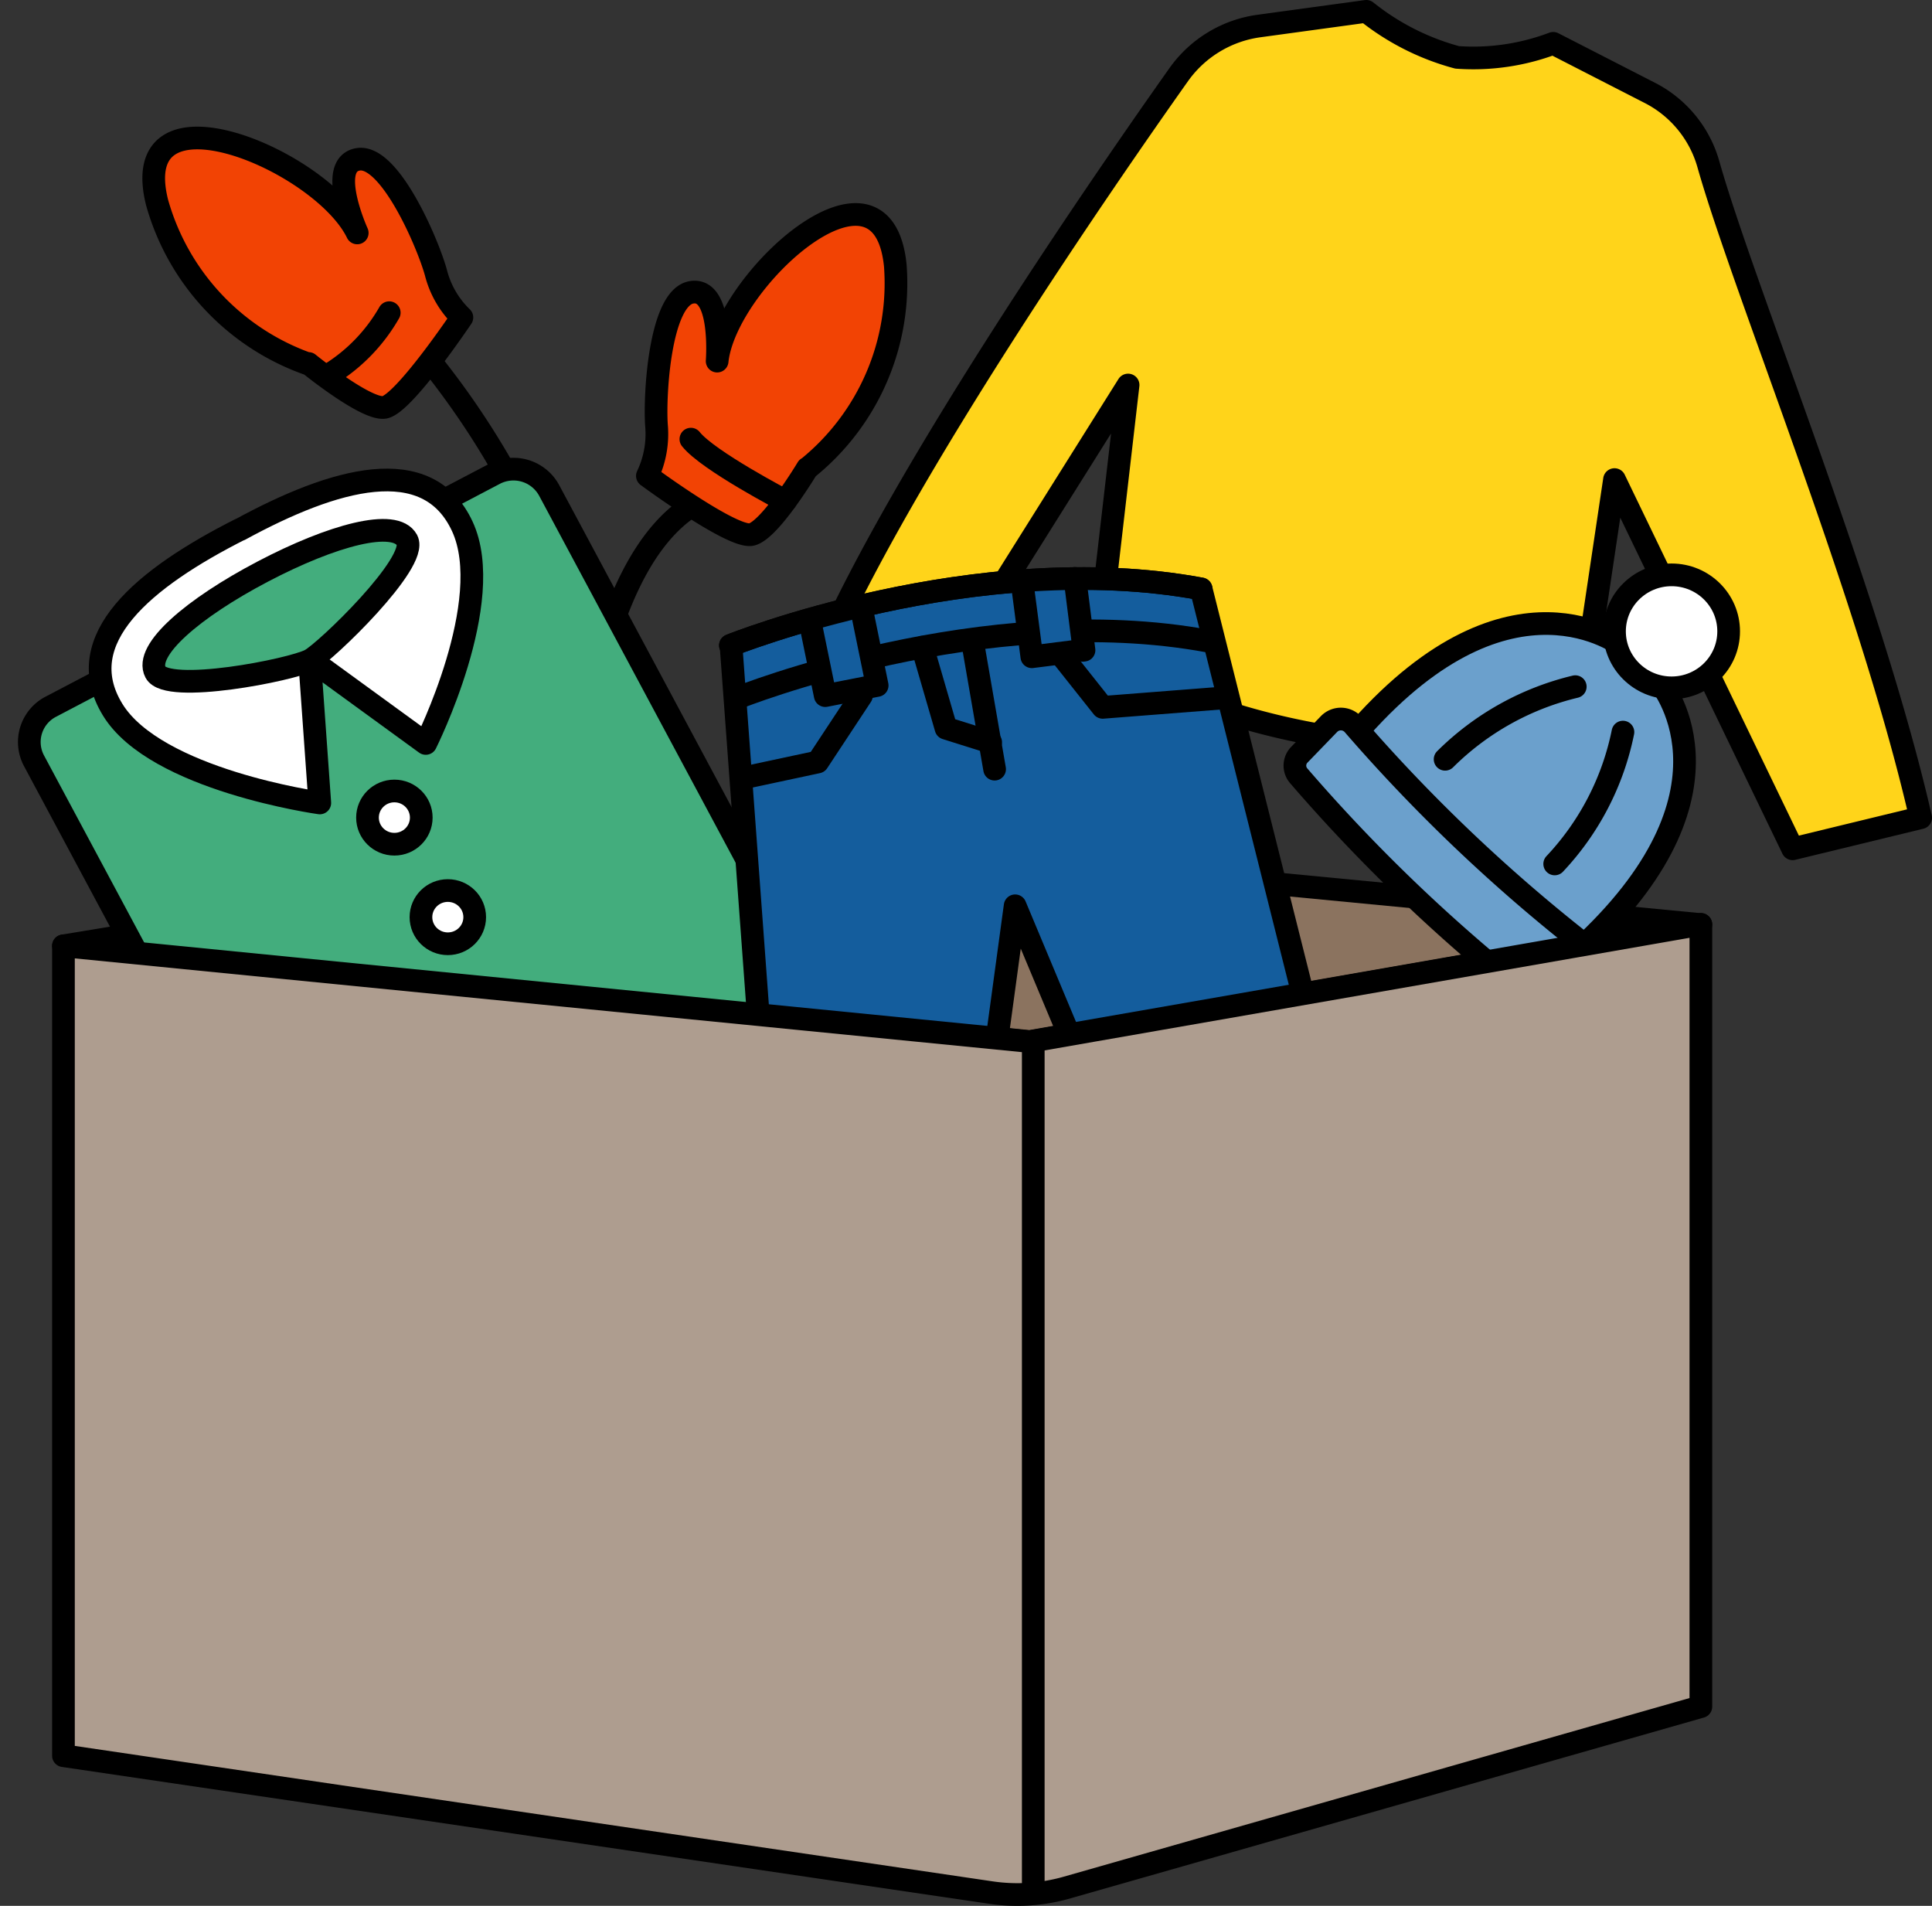 <svg xmlns="http://www.w3.org/2000/svg" width="85.166" height="84.001" viewBox="0 0 85.166 84.001">
  <rect x="0" y="0" width="85.166" height="84.001" fill="#333333" stroke="none"/>
  <g id="レイヤー_1" data-name="レイヤー 1" transform="translate(0.797 0.02)">
    <g id="グループ_140741" data-name="グループ 140741" transform="translate(-0.131 0.48)">
      <path id="パス_178989" data-name="パス 178989" d="M13.63,12.2a35.81,35.81,0,0,1,7.8,24.824c-.985,15.153-4.233-13.361,3.687-18.46" transform="translate(4.686 3.242)" fill="none" stroke="#000" stroke-linecap="round" stroke-linejoin="round" stroke-width="1"/>
      <path id="パス_178990" data-name="パス 178990" d="M1.47,32.937l42.592,4.23L73.65,32,31.67,27.97Z" transform="translate(0.661 8.251)" fill="#8b735f" stroke="#000" stroke-linecap="round" stroke-linejoin="round" stroke-width="1"/>
      <path id="パス_178991" data-name="パス 178991" d="M59.782,32.7l1.73-11.582,7.853,16.273,5.643-1.37c-2.249-9.829-7.786-23.243-9.357-28.8a5.091,5.091,0,0,0-2.609-3.162L58.81,1.89a9.952,9.952,0,0,1-4.233.619A10.93,10.93,0,0,1,50.571.48l-4.725.646a5.2,5.2,0,0,0-3.527,2.121C38.978,7.964,30.141,20.771,26.64,28.769l4.272,2.767L40.07,16.95,38.712,28.69s7.147,5.494,21.07,3.979Z" transform="translate(8.992 -0.48)" fill="#ffd41a" stroke="#000" stroke-linecap="round" stroke-linejoin="round" stroke-width="1"/>
      <g id="グループ_140737" data-name="グループ 140737" transform="translate(0 19.558)">
        <g id="グループ_140736" data-name="グループ 140736" transform="translate(0 0)">
          <path id="パス_179215" data-name="パス 179215" d="M1.776.007,23.869.1a1.789,1.789,0,0,1,1.783,1.773l.125,29.891a1.753,1.753,0,0,1-1.769,1.759L1.916,33.43A1.789,1.789,0,0,1,.133,31.657L.007,1.766A1.753,1.753,0,0,1,1.776.007Z" transform="translate(0 11.917) rotate(-27.93)" fill="#43ad7d" stroke="#000" stroke-linecap="round" stroke-width="1"/>
          <g id="グループ_140735" data-name="グループ 140735" transform="translate(3.748 1.098)">
            <path id="パス_178992" data-name="パス 178992" d="M8.854,18.335c-4.219,2.135-7.52,4.836-5.617,7.945s9.131,4.111,9.131,4.111l-.453-6.351,5.124,3.729S20.181,21.5,18.65,18.2s-5.643-2.121-9.8.145Z" transform="translate(-2.685 -16.157)" fill="#fff" stroke="#000" stroke-linecap="round" stroke-linejoin="round" stroke-width="1"/>
            <path id="パス_178993" data-name="パス 178993" d="M15.626,18.275c.519.975-3.594,4.928-4.272,5.284-.825.435-6.3,1.515-6.815.54s1.664-2.833,4.725-4.44,5.843-2.359,6.362-1.383Z" transform="translate(-2.097 -15.622)" fill="#43ad7d" stroke="#000" stroke-linecap="round" stroke-linejoin="round" stroke-width="1"/>
          </g>
        </g>
        <ellipse id="楕円形_2384" data-name="楕円形 2384" cx="1.185" cy="1.173" rx="1.185" ry="1.173" transform="translate(15.534 14.805)" fill="#fff" stroke="#000" stroke-linecap="round" stroke-linejoin="round" stroke-width="1"/>
        <ellipse id="楕円形_2385" data-name="楕円形 2385" cx="1.185" cy="1.173" rx="1.185" ry="1.173" transform="translate(17.89 19.193)" fill="#fff" stroke="#000" stroke-linecap="round" stroke-linejoin="round" stroke-width="1"/>
      </g>
      <g id="グループ_140738" data-name="グループ 140738" transform="translate(31.532 24.995)">
        <path id="パス_178994" data-name="パス 178994" d="M23.56,22.4s10.821-4.335,20.75-2.49l5.95,23.7-9.277,1.911L36.111,33.877,34.461,46l-9.064.975L23.587,22.4Z" transform="translate(-23.56 -19.449)" fill="#145d9d" stroke="#000" stroke-linecap="round" stroke-linejoin="round" stroke-width="1"/>
        <path id="パス_178995" data-name="パス 178995" d="M23.81,24.15s10.821-4.335,20.75-2.49" transform="translate(-23.477 -18.893)" fill="#145d9d" stroke="#000" stroke-linecap="round" stroke-linejoin="round" stroke-width="1"/>
        <path id="パス_178996" data-name="パス 178996" d="M29.92,21.75l1.038,3.571,1.97.619" transform="translate(-21.455 -18.719)" fill="#145d9d" stroke="#000" stroke-linecap="round" stroke-linejoin="round" stroke-width="1"/>
        <line id="線_676" data-name="線 676" x2="0.945" y2="5.455" transform="translate(10.701 2.951)" fill="#6ba0cc" stroke="#000" stroke-linecap="round" stroke-linejoin="round" stroke-width="1"/>
        <path id="パス_178997" data-name="パス 178997" d="M24.23,26.928l2.955-.632,1.93-2.925" transform="translate(-23.338 -18.205)" fill="#145d9d" stroke="#000" stroke-linecap="round" stroke-linejoin="round" stroke-width="1"/>
        <path id="パス_178998" data-name="パス 178998" d="M28.479,20.51l.679,3.32-2.289.448-.679-3.307" transform="translate(-22.689 -19.113)" fill="#145d9d" stroke="#000" stroke-linecap="round" stroke-linejoin="round" stroke-width="1"/>
        <path id="パス_178999" data-name="パス 178999" d="M35.553,19.45l.4,3.162-2.3.29-.439-3.347" transform="translate(-20.366 -19.45)" fill="#145d9d" stroke="#000" stroke-linecap="round" stroke-linejoin="round" stroke-width="1"/>
        <path id="パス_179000" data-name="パス 179000" d="M23.56,22.4s10.821-4.335,20.75-2.49" transform="translate(-23.56 -19.449)" fill="none" stroke="#000" stroke-linecap="round" stroke-linejoin="round" stroke-width="1"/>
        <path id="パス_179001" data-name="パス 179001" d="M34.56,22.07,36.33,24.3l5.231-.408" transform="translate(-19.919 -18.618)" fill="#145d9d" stroke="#000" stroke-linecap="round" stroke-linejoin="round" stroke-width="1"/>
      </g>
      <g id="グループ_140739" data-name="グループ 140739" transform="translate(56.416 24.837)">
        <path id="パス_179002" data-name="パス 179002" d="M54.373,35.046C61.64,28.168,57.58,23.49,57.58,23.49L55.97,21.949S51.085,18.1,44.43,25.572" transform="translate(-41.536 -18.813)" fill="#6ba0cc" stroke="#000" stroke-linecap="round" stroke-linejoin="round" stroke-width="1"/>
        <ellipse id="楕円形_2386" data-name="楕円形 2386" cx="2.516" cy="2.49" rx="2.516" ry="2.49" transform="translate(14.088)" fill="#fff" stroke="#000" stroke-linecap="round" stroke-linejoin="round" stroke-width="1"/>
        <path id="パス_179003" data-name="パス 179003" d="M53,36.706A73.749,73.749,0,0,1,42.421,26.652a.686.686,0,0,1,.04-.936l1.3-1.344a.727.727,0,0,1,1.065.026A73.18,73.18,0,0,0,55.2,34.242a.712.712,0,0,1,.08,1.054l-1.3,1.344A.738.738,0,0,1,53,36.706Z" transform="translate(-42.256 -17.798)" fill="#6ba0cc" stroke="#000" stroke-linecap="round" stroke-linejoin="round" stroke-width="1"/>
        <path id="パス_179004" data-name="パス 179004" d="M52.967,23.07a12.146,12.146,0,0,0-5.737,3.2" transform="translate(-40.609 -18.142)" fill="#6ba0cc" stroke="#000" stroke-linecap="round" stroke-linejoin="round" stroke-width="1"/>
        <path id="パス_179005" data-name="パス 179005" d="M53.868,24.59A11.905,11.905,0,0,1,50.86,30.4" transform="translate(-39.408 -17.659)" fill="#6ba0cc" stroke="#000" stroke-linecap="round" stroke-linejoin="round" stroke-width="1"/>
      </g>
      <g id="グループ_140740" data-name="グループ 140740" transform="translate(2.131 40.24)">
        <path id="パス_179006" data-name="パス 179006" d="M1.47,67.663l40.9,6.035a7.955,7.955,0,0,0,3.341-.224L73.65,65.5V31.02L44.062,36.185,1.47,31.969Z" transform="translate(-1.47 -31.02)" fill="#ae9d8f" stroke="#000" stroke-linecap="round" stroke-linejoin="round" stroke-width="1"/>
        <line id="線_677" data-name="線 677" y2="37.381" transform="translate(42.751 5.178)" fill="#cddfee" stroke="#000" stroke-linecap="round" stroke-linejoin="round" stroke-width="1"/>
      </g>
      <path id="パス_179007" data-name="パス 179007" d="M11.288,14.682A10.584,10.584,0,0,1,4.607,7.554C3.236,2.059,11.874,5.683,13.431,8.9c0,0-1.358-2.991.027-3.241S16.532,9.319,16.9,10.65a4.168,4.168,0,0,0,1.145,1.976s-2.6,3.874-3.434,3.966-3.327-1.937-3.327-1.937Z" transform="translate(1.65 0.866)" fill="#f24304" stroke="#000" stroke-linecap="round" stroke-linejoin="round" stroke-width="1"/>
      <path id="パス_179008" data-name="パス 179008" d="M27.878,18.455a10.474,10.474,0,0,0,3.86-8.933c-.572-5.626-7.48.659-7.853,4.216,0,0,.253-3.268-1.131-3.031s-1.637,4.48-1.544,5.85a4.283,4.283,0,0,1-.4,2.24s3.767,2.78,4.592,2.583,2.462-2.925,2.462-2.925Z" transform="translate(7.062 1.678)" fill="#f24304" stroke="#000" stroke-linecap="round" stroke-linejoin="round" stroke-width="1"/>
      <path id="パス_179009" data-name="パス 179009" d="M10.29,13.274a7.649,7.649,0,0,0,2.622-2.714" transform="translate(3.58 2.722)" fill="#f24304" stroke="#000" stroke-linecap="round" stroke-linejoin="round" stroke-width="1"/>
      <path id="パス_179010" data-name="パス 179010" d="M26.416,17.517S23,15.739,22.25,14.79" transform="translate(7.539 4.065)" fill="#f24304" stroke="#000" stroke-linecap="round" stroke-linejoin="round" stroke-width="1"/>
    </g>
  </g>
</svg>
